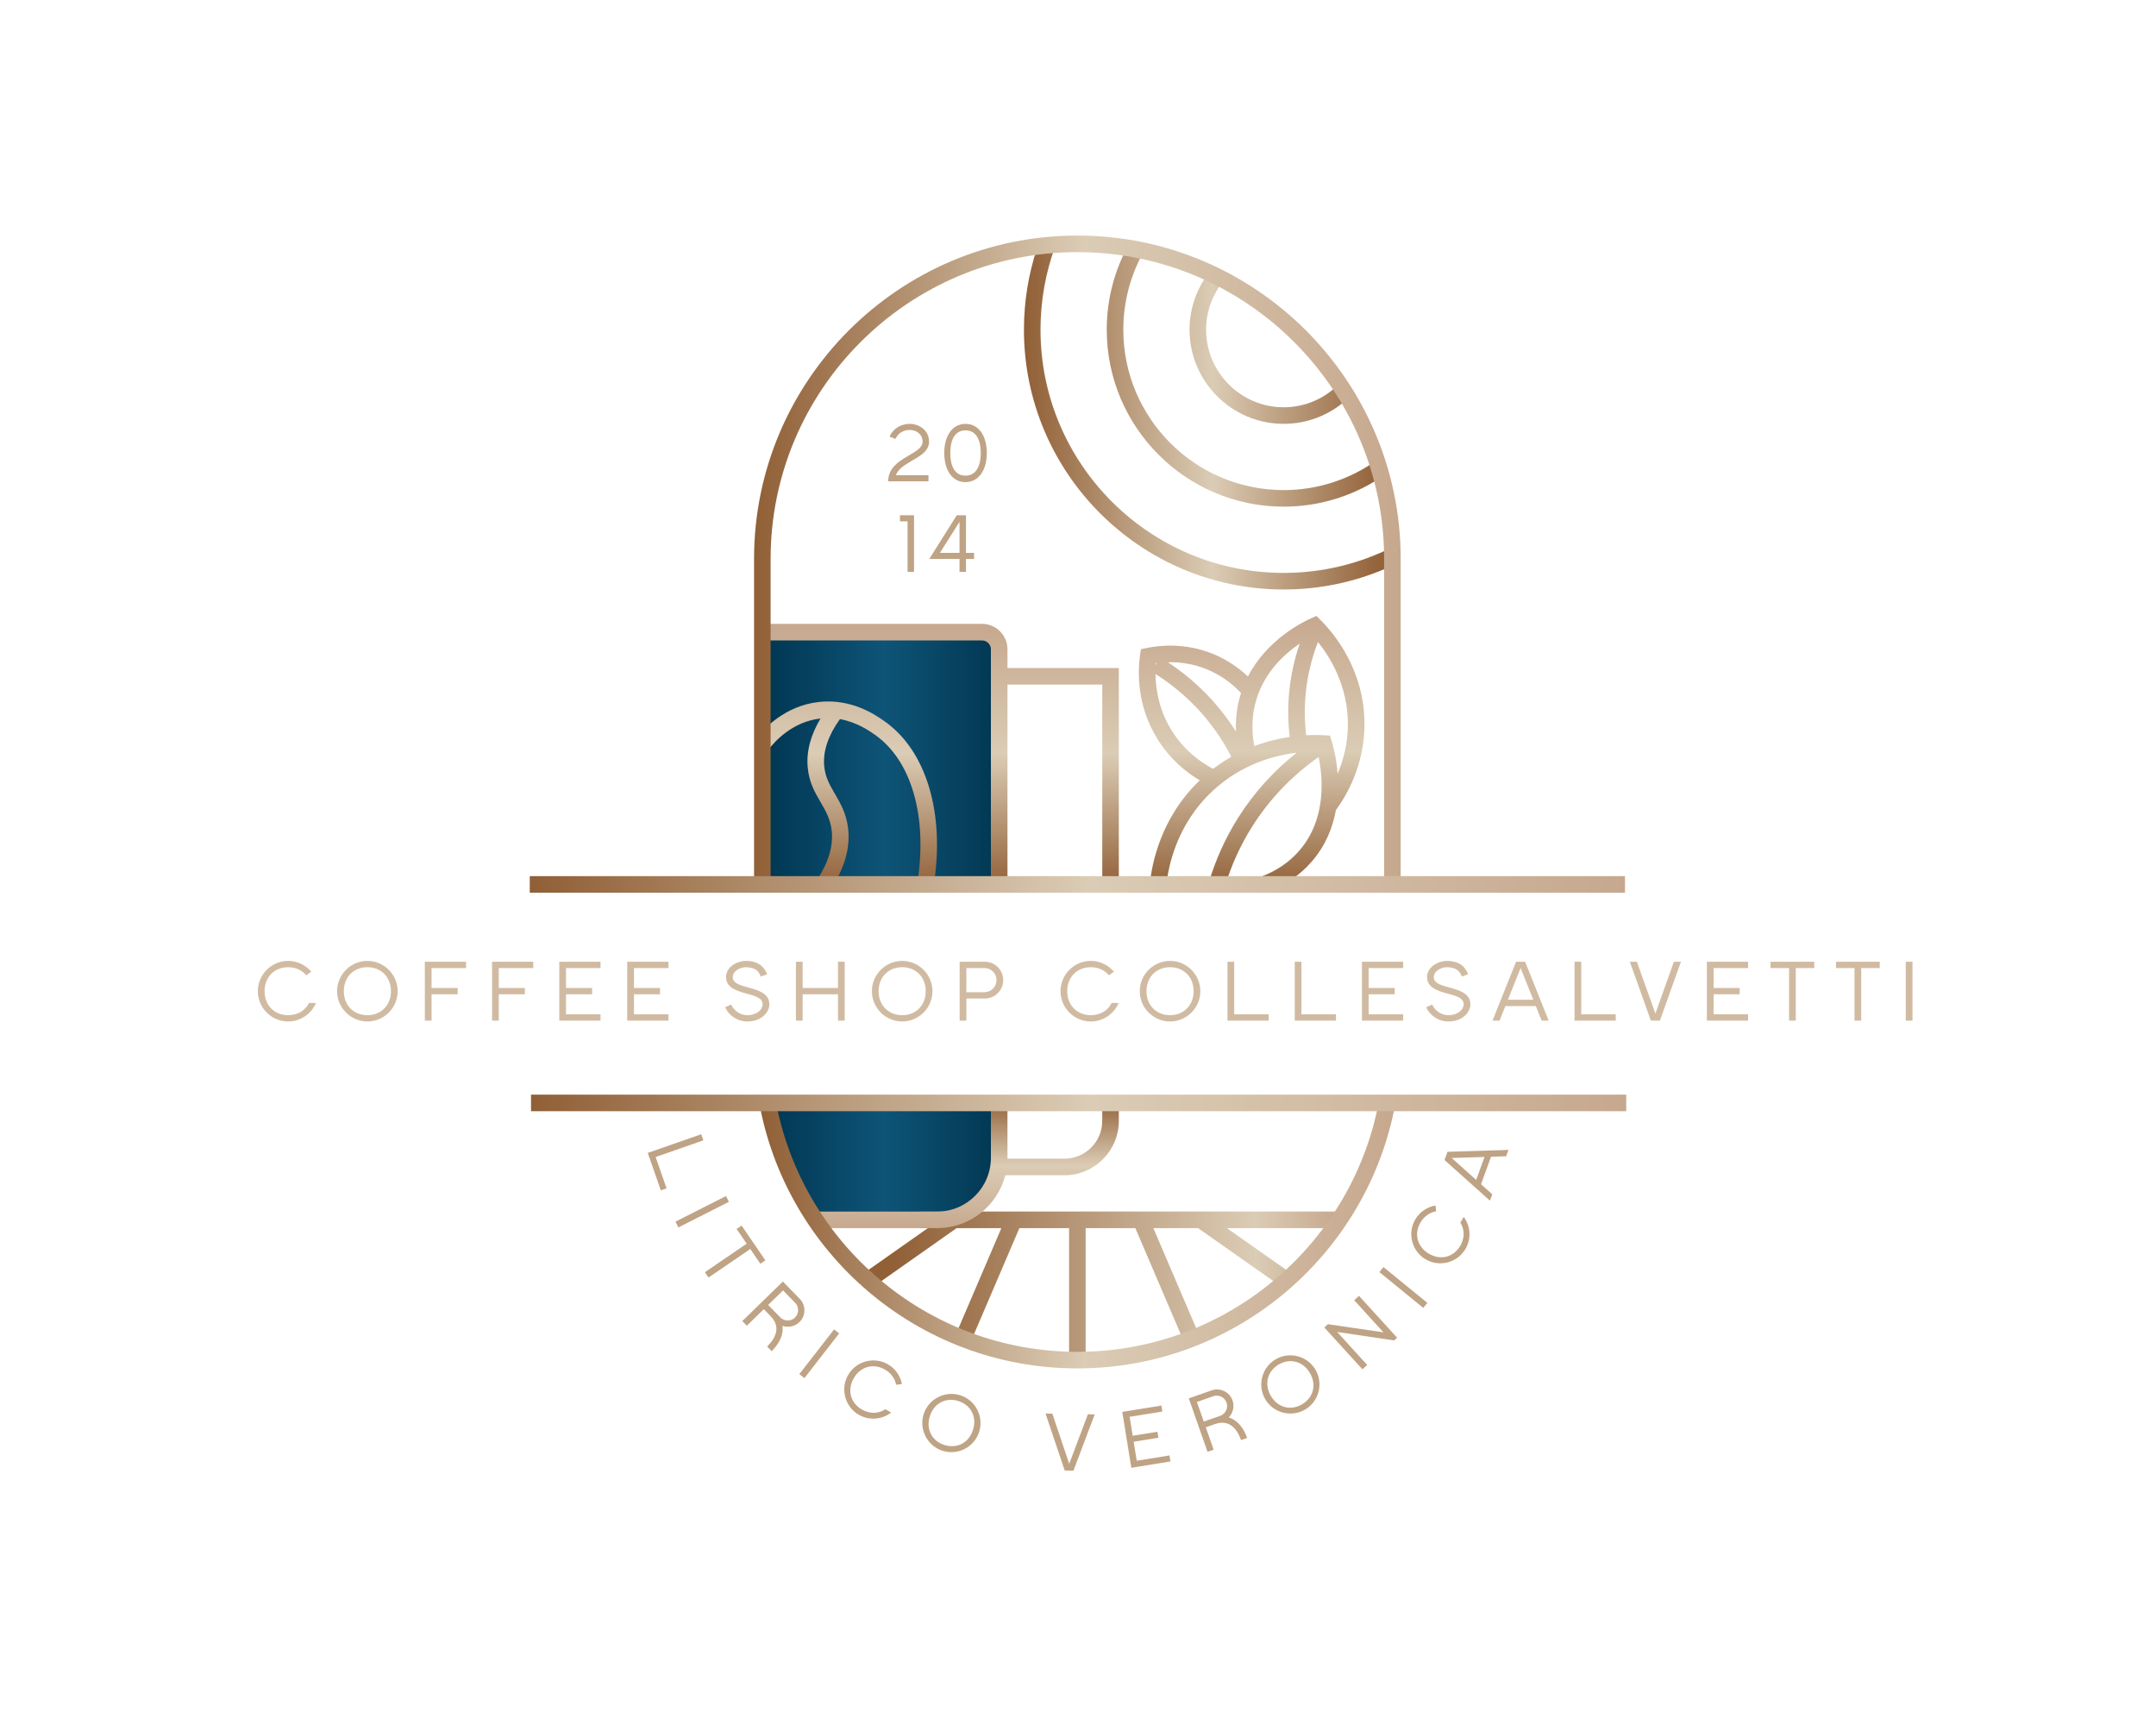 <?xml version="1.0" encoding="UTF-8" standalone="no" ?>
<!DOCTYPE svg PUBLIC "-//W3C//DTD SVG 1.1//EN" "http://www.w3.org/Graphics/SVG/1.1/DTD/svg11.dtd">
<svg xmlns="http://www.w3.org/2000/svg" xmlns:xlink="http://www.w3.org/1999/xlink" version="1.1" width="1280" height="1024" viewBox="0 0 1280 1024" xml:space="preserve">
<desc>Created with Fabric.js 5.3.0</desc>
<defs>
</defs>
<g transform="matrix(1 0 0 1 640 512)" id="background-logo"  >
<rect style="stroke: none; stroke-width: 0; stroke-dasharray: none; stroke-linecap: butt; stroke-dashoffset: 0; stroke-linejoin: miter; stroke-miterlimit: 4; fill: rgb(255,255,255); fill-opacity: 0; fill-rule: nonzero; opacity: 1;"  paint-order="stroke"  x="-640" y="-512" rx="0" ry="0" width="1280" height="1024" />
</g>
<g transform="matrix(2.294 0 0 2.294 640 476.091)" id="logo-logo"  >
<g style=""  paint-order="stroke"   >
		<g transform="matrix(1.003 0 0 1.003 -50.853 31.757)"  >
<linearGradient id="SVGID_2_220120" gradientUnits="userSpaceOnUse" gradientTransform="matrix(1 0 0 1 0 0)"  x1="472.637" y1="545.964" x2="534.83" y2="545.964">
<stop offset="0.386%" style="stop-color:rgb(0,54,81);stop-opacity: 1"/>
<stop offset="51.106%" style="stop-color:rgb(14,84,119);stop-opacity: 1"/>
<stop offset="100%" style="stop-color:rgb(1,54,81);stop-opacity: 1"/>
</linearGradient>
<path style="stroke: none; stroke-width: 1; stroke-dasharray: none; stroke-linecap: butt; stroke-dashoffset: 0; stroke-linejoin: miter; stroke-miterlimit: 4; fill: url(#SVGID_2_220120); fill-rule: nonzero; opacity: 1;"  paint-order="stroke"  transform=" translate(-503.734, -545.964)" d="M 534.83 591.215 C 534.79 596.63 534.75 602.046 534.709 607.461 C 534.021 609.418 532.508 612.9 529.254 616.19 C 525.677 619.805 521.808 621.357 519.797 622.009 C 508.724 621.888 497.652 621.766 486.579 621.645 C 484.179 618.847 481.247 614.827 478.82 609.522 C 475.576 602.43 474.584 595.992 474.275 591.714 C 494.46 591.548 514.645 591.381 534.83 591.215 z M 534.649 474.466 C 534.649 471.955 532.613 469.919 530.102 469.919 L 472.637 469.919 L 472.637 535.205 L 534.649 535.205 L 534.649 474.466 z" stroke-linecap="round" />
</g>
		<g transform="matrix(1.003 0 0 1.003 6.038 125.198)"  >
<linearGradient id="SVGID_3_220121" gradientUnits="userSpaceOnUse" gradientTransform="matrix(1 0 0 1 -560.473 -639.156)"  x1="499.022" y1="639.156" x2="621.924" y2="639.156">
<stop offset="6.349%" style="stop-color:rgb(145,96,55);stop-opacity: 1"/>
<stop offset="82.305%" style="stop-color:rgb(219,204,181);stop-opacity: 1"/>
<stop offset="100%" style="stop-color:rgb(198,168,142);stop-opacity: 1"/>
</linearGradient>
<polygon style="stroke: none; stroke-width: 1; stroke-dasharray: none; stroke-linecap: butt; stroke-dashoffset: 0; stroke-linejoin: miter; stroke-miterlimit: 4; fill: url(#SVGID_3_220121); fill-rule: nonzero; opacity: 1;"  paint-order="stroke"  points="61.451,-19.163 -46.616,-19.163 -46.616,-14.889 -44.76,-14.889 -61.451,-3.148 -58.992,0.348 -37.332,-14.889 -25.791,-14.889 -37.9,13.39 -33.971,15.071 -21.143,-14.889 -8.321,-14.889 -8.321,19.163 -4.047,19.163 -4.047,-14.889 8.774,-14.889 21.603,15.074 25.532,13.392 13.422,-14.889 24.96,-14.889 46.625,0.35 49.083,-3.146 32.388,-14.889 61.451,-14.889 " />
</g>
		<g transform="matrix(1.003 0 0 1.003 -28.715 93.576)"  >
<linearGradient id="SVGID_4_220122" gradientUnits="userSpaceOnUse" gradientTransform="matrix(1 0 0 1 0 0)"  x1="525.813" y1="624.267" x2="525.813" y2="590.97">
<stop offset="0%" style="stop-color:rgb(198,168,142);stop-opacity: 1"/>
<stop offset="48.894%" style="stop-color:rgb(219,204,181);stop-opacity: 1"/>
<stop offset="99.614%" style="stop-color:rgb(145,96,55);stop-opacity: 1"/>
</linearGradient>
<path style="stroke: none; stroke-width: 1; stroke-dasharray: none; stroke-linecap: butt; stroke-dashoffset: 0; stroke-linejoin: miter; stroke-miterlimit: 4; fill: url(#SVGID_4_220122); fill-rule: nonzero; opacity: 1;"  paint-order="stroke"  transform=" translate(-525.813, -607.619)" d="M 560.699 590.97 L 560.699 596.599 C 560.699 601.972 556.328 606.343 550.955 606.343 L 536.234 606.343 C 536.235 606.271 536.24 606.2 536.24 606.127 L 536.24 591.943 L 531.966 591.943 L 531.966 606.127 C 531.966 613.773 525.746 619.993 518.1 619.993 L 486.653 619.993 L 486.653 624.267 L 518.1 624.267 C 526.553 624.267 533.674 618.455 535.677 610.617 L 550.955 610.617 C 558.684 610.617 564.973 604.328 564.973 596.599 L 564.973 590.97 L 560.699 590.97 z" stroke-linecap="round" />
</g>
		<g transform="matrix(1.003 0 0 1.003 33.695 -99.52)"  >
<linearGradient id="SVGID_5_220123" gradientUnits="userSpaceOnUse" gradientTransform="matrix(1 0 0 1 0 0)"  x1="540.513" y1="415.037" x2="635.6" y2="415.037">
<stop offset="0.386%" style="stop-color:rgb(145,96,55);stop-opacity: 1"/>
<stop offset="51.106%" style="stop-color:rgb(219,204,181);stop-opacity: 1"/>
<stop offset="96.151%" style="stop-color:rgb(147,99,58);stop-opacity: 1"/>
</linearGradient>
<path style="stroke: none; stroke-width: 1; stroke-dasharray: none; stroke-linecap: butt; stroke-dashoffset: 0; stroke-linejoin: miter; stroke-miterlimit: 4; fill: url(#SVGID_5_220123); fill-rule: nonzero; opacity: 1;"  paint-order="stroke"  transform=" translate(-588.056, -415.037)" d="M 635.6 453.259 C 627.057 457.215 617.548 459.428 607.531 459.428 C 570.578 459.428 540.513 429.364 540.513 392.41 C 540.513 385.054 541.708 377.973 543.908 371.346 C 545.471 371.146 547.036 370.986 548.603 370.852 C 546.135 377.577 544.787 384.839 544.787 392.41 C 544.787 427.008 572.934 455.154 607.531 455.154 C 617.543 455.154 627.008 452.789 635.413 448.6 C 635.401 450.172 635.44 451.719 635.6 453.259 z M 631.75 425.928 C 624.936 430.865 616.571 433.787 607.531 433.787 C 584.716 433.787 566.154 415.225 566.154 392.41 C 566.154 384.895 568.179 377.847 571.696 371.766 C 570.923 371.591 570.154 371.402 569.391 371.195 C 568.756 371.023 568.092 370.846 567.424 370.645 C 563.896 377.119 561.881 384.532 561.881 392.41 C 561.881 417.582 582.36 438.06 607.531 438.06 C 616.652 438.06 625.148 435.362 632.285 430.736 C 632.084 429.142 631.924 427.537 631.75 425.928 z M 621.519 406.699 C 617.909 410.234 612.971 412.419 607.531 412.419 C 596.498 412.419 587.522 403.443 587.522 392.41 C 587.522 387.431 589.355 382.874 592.375 379.369 C 591.012 378.787 589.647 378.208 588.28 377.635 C 585.128 381.732 583.249 386.854 583.249 392.41 C 583.249 405.799 594.142 416.693 607.531 416.693 C 613.71 416.693 619.354 414.369 623.644 410.555 C 622.843 409.311 622.124 408.031 621.519 406.699 z" stroke-linecap="round" />
</g>
		<g transform="matrix(1.003 0 0 1.003 -36.408 -11.786)"  >
<linearGradient id="SVGID_6_220124" gradientUnits="userSpaceOnUse" gradientTransform="matrix(1 0 0 1 0 0)"  x1="518.14" y1="536.745" x2="518.14" y2="468.328">
<stop offset="0.386%" style="stop-color:rgb(145,96,55);stop-opacity: 1"/>
<stop offset="51.106%" style="stop-color:rgb(219,204,181);stop-opacity: 1"/>
<stop offset="100%" style="stop-color:rgb(198,168,142);stop-opacity: 1"/>
</linearGradient>
<path style="stroke: none; stroke-width: 1; stroke-dasharray: none; stroke-linecap: butt; stroke-dashoffset: 0; stroke-linejoin: miter; stroke-miterlimit: 4; fill: url(#SVGID_6_220124); fill-rule: nonzero; opacity: 1;"  paint-order="stroke"  transform=" translate(-518.14, -502.537)" d="M 564.973 479.725 L 564.973 535.568 L 560.699 535.568 L 560.699 483.998 L 536.24 483.998 L 536.24 535.568 L 531.966 535.568 L 531.966 474.89 C 531.966 473.628 530.94 472.602 529.678 472.602 L 473 472.602 L 473 468.328 L 529.678 468.328 C 533.296 468.328 536.24 471.272 536.24 474.89 L 536.24 479.725 L 564.973 479.725 z M 504.505 493.447 C 502.212 491.841 496.12 487.577 487.688 488.465 C 478.814 489.404 473.276 495.457 471.307 498.016 L 474.694 500.622 C 476.317 498.512 480.854 493.545 488.008 492.734 C 485.449 497.004 484.331 501.229 484.693 505.326 C 485.035 509.204 486.556 511.817 488.027 514.344 C 489.318 516.563 490.538 518.658 490.882 521.629 C 491.341 525.598 490.068 529.892 487.099 534.391 L 490.666 536.745 C 494.204 531.384 495.705 526.133 495.127 521.138 C 494.681 517.28 493.108 514.578 491.721 512.195 C 490.373 509.879 489.208 507.879 488.95 504.951 C 488.615 501.159 489.984 497.105 493.013 492.898 C 497.392 493.684 500.612 495.937 502.053 496.947 C 511.529 503.585 515.708 518.253 512.96 535.227 L 517.178 535.91 C 520.191 517.303 515.335 501.033 504.505 493.447 z" stroke-linecap="round" />
</g>
		<g transform="matrix(1.003 0 0 1.003 44.941 -12.396)"  >
<linearGradient id="SVGID_7_220125" gradientUnits="userSpaceOnUse" gradientTransform="matrix(1 0 0 1 0 0)"  x1="599.272" y1="537.571" x2="599.272" y2="466.287">
<stop offset="0.386%" style="stop-color:rgb(145,96,55);stop-opacity: 1"/>
<stop offset="51.106%" style="stop-color:rgb(219,204,181);stop-opacity: 1"/>
<stop offset="100%" style="stop-color:rgb(198,168,142);stop-opacity: 1"/>
</linearGradient>
<path style="stroke: none; stroke-width: 1; stroke-dasharray: none; stroke-linecap: butt; stroke-dashoffset: 0; stroke-linejoin: miter; stroke-miterlimit: 4; fill: url(#SVGID_7_220125); fill-rule: nonzero; opacity: 1;"  paint-order="stroke"  transform=" translate(-599.272, -501.929)" d="M 628.38 494.488 C 628.504 480.261 620.477 470.743 617.02 467.312 L 615.987 466.287 L 614.655 466.872 C 612.542 467.8 603.266 472.319 598.313 481.908 C 595.714 479.455 592.689 477.48 589.415 476.128 C 582.186 473.141 575.501 473.861 572.162 474.556 L 570.69 474.862 L 570.481 476.35 C 569.851 480.831 569.62 489.646 575.159 498.345 C 578.363 503.377 582.406 506.632 585.88 508.694 C 575.654 518.481 573.475 530.564 573.016 535.364 L 577.27 535.772 C 577.69 531.375 579.707 520.191 589.322 511.315 C 596.625 504.574 604.948 502.276 610.891 501.562 C 604.947 506.271 599.903 511.855 595.856 518.239 C 592.576 523.413 590.016 529.038 588.248 534.957 L 592.342 536.18 C 593.999 530.637 596.395 525.37 599.466 520.527 C 603.917 513.505 609.664 507.514 616.557 502.669 C 617.616 507.808 618.675 518.58 611.614 526.784 C 609.023 529.794 605.679 532.076 601.675 533.566 L 603.165 537.571 C 607.853 535.827 611.785 533.135 614.852 529.572 C 618.41 525.438 620.21 520.789 621.015 516.367 C 623.866 512.476 628.29 504.797 628.38 494.488 z M 624.107 494.451 C 624.064 499.353 622.907 503.583 621.455 506.99 C 621.118 502.573 620.158 499.32 619.915 498.553 L 619.474 497.158 L 618.014 497.065 C 616.996 497.001 615.375 496.953 613.337 497.066 C 612.913 493.496 612.868 489.891 613.214 486.31 C 613.655 481.747 614.725 477.279 616.381 473.003 C 619.601 477.016 624.194 484.496 624.107 494.451 z M 611.68 473.42 C 610.29 477.459 609.372 481.641 608.96 485.899 C 608.587 489.762 608.632 493.651 609.085 497.503 C 606.343 497.914 603.225 498.635 599.964 499.859 C 599.258 496.242 599.304 492.583 600.133 489.152 C 602.04 481.266 607.527 476.223 611.68 473.42 z M 587.784 480.078 C 591.078 481.439 594.08 483.542 596.538 486.186 C 596.333 486.824 596.142 487.474 595.979 488.148 C 595.356 490.725 595.113 493.406 595.226 496.107 C 593.366 493.166 591.253 490.389 588.903 487.816 C 585.562 484.157 581.78 480.939 577.64 478.223 C 580.506 478.157 584.061 478.54 587.784 480.078 z M 574.832 478.438 L 574.512 478.97 C 574.522 478.803 574.532 478.632 574.545 478.476 C 574.637 478.462 574.736 478.451 574.832 478.438 z M 578.764 496.05 C 575.359 490.702 574.513 485.211 574.458 481.266 C 578.627 483.895 582.424 487.059 585.748 490.697 C 589.026 494.287 591.809 498.3 594.035 502.626 C 592.461 503.517 590.887 504.547 589.335 505.734 C 586.076 504.017 581.939 501.038 578.764 496.05 z" stroke-linecap="round" />
</g>
		<g transform="matrix(1.003 0 0 1.003 -0.163 -62.214)"  >
<linearGradient id="SVGID_8_220126" gradientUnits="userSpaceOnUse" gradientTransform="matrix(1 0 0 1 0 0)"  x1="470.864" y1="452.243" x2="637.713" y2="452.243">
<stop offset="0.386%" style="stop-color:rgb(145,96,55);stop-opacity: 1"/>
<stop offset="51.106%" style="stop-color:rgb(219,204,181);stop-opacity: 1"/>
<stop offset="100%" style="stop-color:rgb(198,168,142);stop-opacity: 1"/>
</linearGradient>
<path style="stroke: none; stroke-width: 1; stroke-dasharray: none; stroke-linecap: butt; stroke-dashoffset: 0; stroke-linejoin: miter; stroke-miterlimit: 4; fill: url(#SVGID_8_220126); fill-rule: nonzero; opacity: 1;"  paint-order="stroke"  transform=" translate(-554.288, -452.243)" d="M 475.137 536.359 L 475.137 451.552 C 475.137 407.908 510.644 372.401 554.289 372.401 C 597.933 372.401 633.44 407.908 633.44 451.552 L 633.44 536.359 L 637.713 536.359 L 637.713 451.552 C 637.713 405.551 600.289 368.127 554.289 368.127 C 508.288 368.127 470.864 405.551 470.864 451.552 L 470.864 536.359 L 475.137 536.359 z" stroke-linecap="round" />
</g>
		<g transform="matrix(1.003 0 0 1.003 -0.079 111.26)"  >
<linearGradient id="SVGID_9_220127" gradientUnits="userSpaceOnUse" gradientTransform="matrix(1 0 0 1 0 0)"  x1="472.051" y1="625.255" x2="636.694" y2="625.255">
<stop offset="0.386%" style="stop-color:rgb(145,96,55);stop-opacity: 1"/>
<stop offset="51.106%" style="stop-color:rgb(219,204,181);stop-opacity: 1"/>
<stop offset="100%" style="stop-color:rgb(198,168,142);stop-opacity: 1"/>
</linearGradient>
<path style="stroke: none; stroke-width: 1; stroke-dasharray: none; stroke-linecap: butt; stroke-dashoffset: 0; stroke-linejoin: miter; stroke-miterlimit: 4; fill: url(#SVGID_9_220127); fill-rule: nonzero; opacity: 1;"  paint-order="stroke"  transform=" translate(-554.373, -625.255)" d="M 632.362 590.055 C 626.132 627.524 593.497 656.182 554.289 656.182 C 515.431 656.182 483.024 628.036 476.383 591.061 C 474.936 591.023 473.489 591.009 472.051 591.068 C 478.745 630.408 513.072 660.456 554.289 660.456 C 595.859 660.456 630.421 629.892 636.694 590.057 C 635.25 590.056 633.806 590.056 632.362 590.055 z" stroke-linecap="round" />
</g>
		<g transform="matrix(1.003 0 0 1.003 5.684342e-14 49.596)"  >
<linearGradient id="SVGID_10_220128" gradientUnits="userSpaceOnUse" gradientTransform="matrix(1 0 0 1 0 0)"  x1="412.989" y1="563.755" x2="695.913" y2="563.755">
<stop offset="0.386%" style="stop-color:rgb(145,96,55);stop-opacity: 1"/>
<stop offset="51.106%" style="stop-color:rgb(219,204,181);stop-opacity: 1"/>
<stop offset="100%" style="stop-color:rgb(198,168,142);stop-opacity: 1"/>
</linearGradient>
<path style="stroke: none; stroke-width: 1; stroke-dasharray: none; stroke-linecap: butt; stroke-dashoffset: 0; stroke-linejoin: miter; stroke-miterlimit: 4; fill: url(#SVGID_10_220128); fill-rule: nonzero; opacity: 1;"  paint-order="stroke"  transform=" translate(-554.451, -563.755)" d="M 695.588 537.705 L 412.989 537.705 L 412.989 533.431 L 695.588 533.431 L 695.588 537.705 z M 695.913 589.806 L 413.314 589.806 L 413.314 594.08 L 695.913 594.08 L 695.913 589.806 z" stroke-linecap="round" />
</g>
</g>
</g>
<g transform="matrix(1.921 0 0 1.921 644.258 588.393)" id="text-logo"  >
<g style=""  paint-order="stroke"   >
		<g transform="matrix(1 0 0 1 0 0)" id="text-logo-path-0"  >
<path style="stroke: none; stroke-width: 0; stroke-dasharray: none; stroke-linecap: butt; stroke-dashoffset: 0; stroke-linejoin: miter; stroke-miterlimit: 4; fill: rgb(208,187,162); fill-rule: nonzero; opacity: 1;"  paint-order="stroke"  transform=" translate(-256.805, 9.1)" d="M 10.48 0.26 C 14.33 0.26 17.68 -2.11 19.08 -5.46 L 16.93 -5.46 C 15.76 -3.12 13.42 -1.69 10.48 -1.69 C 6.24 -1.69 3.2 -4.73 3.2 -9.1 C 3.2 -13.47 6.24 -16.51 10.48 -16.51 C 12.82 -16.51 14.79 -15.57 16.09 -14.01 L 17.63 -15.13 C 15.91 -17.16 13.34 -18.46 10.48 -18.46 C 5.33 -18.46 1.12 -14.25 1.12 -9.1 C 1.12 -3.95 5.33 0.26 10.48 0.26 Z M 34.97 -1.69 C 30.73 -1.69 27.69 -4.73 27.69 -9.1 C 27.69 -13.47 30.73 -16.51 34.97 -16.51 C 39.21 -16.51 42.25 -13.47 42.25 -9.1 C 42.25 -4.73 39.21 -1.69 34.97 -1.69 Z M 34.97 0.26 C 40.12 0.26 44.33 -3.95 44.33 -9.1 C 44.33 -14.25 40.12 -18.46 34.97 -18.46 C 29.82 -18.46 25.61 -14.25 25.61 -9.1 C 25.61 -3.95 29.82 0.26 34.97 0.26 Z M 52.73 0 L 54.81 0 L 54.81 -8.14 L 62.87 -8.14 L 62.87 -10.09 L 54.81 -10.09 L 54.81 -16.25 L 65.47 -16.25 L 65.47 -18.2 L 52.73 -18.2 Z M 73.5 0 L 75.58 0 L 75.58 -8.14 L 83.64 -8.14 L 83.64 -10.09 L 75.58 -10.09 L 75.58 -16.25 L 86.24 -16.25 L 86.24 -18.2 L 73.5 -18.2 Z M 94.28 -18.2 L 94.28 0 L 107.02 0 L 107.02 -1.95 L 96.36 -1.95 L 96.36 -8.14 L 104.42 -8.14 L 104.42 -10.09 L 96.36 -10.09 L 96.36 -16.25 L 107.02 -16.25 L 107.02 -18.2 Z M 115.28 -18.2 L 115.28 0 L 128.02 0 L 128.02 -1.95 L 117.36 -1.95 L 117.36 -8.14 L 125.42 -8.14 L 125.42 -10.09 L 117.36 -10.09 L 117.36 -16.25 L 128.02 -16.25 L 128.02 -18.2 Z M 147.39 -4.97 L 145.52 -4.13 C 146.67 -1.66 149.24 0.26 152.39 0.26 C 156.75 0.26 159.2 -2.55 159.2 -5.04 C 159.2 -8.58 155.4 -9.49 152.49 -10.3 C 149.86 -11.02 147.89 -11.65 147.89 -13.47 C 147.89 -15.26 150.07 -16.51 151.94 -16.51 C 155.12 -16.48 156 -15.05 156.57 -13.62 L 158.5 -14.35 C 157.85 -15.99 156.42 -18.46 151.94 -18.46 C 149.21 -18.43 145.81 -16.61 145.81 -13.47 C 145.81 -10.19 149.11 -9.2 151.92 -8.42 C 154.83 -7.62 157.12 -7.05 157.12 -5.04 C 157.12 -3.54 155.48 -1.69 152.39 -1.69 C 150.15 -1.69 148.28 -3.07 147.39 -4.97 Z M 167.41 -18.2 L 167.41 0 L 169.49 0 L 169.49 -8.14 L 180.41 -8.14 L 180.41 0 L 182.49 0 L 182.49 -18.2 L 180.41 -18.2 L 180.41 -10.09 L 169.49 -10.09 L 169.49 -18.2 Z M 200.25 -1.69 C 196.01 -1.69 192.97 -4.73 192.97 -9.1 C 192.97 -13.47 196.01 -16.51 200.25 -16.51 C 204.49 -16.51 207.53 -13.47 207.53 -9.1 C 207.53 -4.73 204.49 -1.69 200.25 -1.69 Z M 200.25 0.26 C 205.4 0.26 209.61 -3.95 209.61 -9.1 C 209.61 -14.25 205.4 -18.46 200.25 -18.46 C 195.1 -18.46 190.89 -14.25 190.89 -9.1 C 190.89 -3.95 195.1 0.26 200.25 0.26 Z M 218.01 -18.2 L 218.01 0 L 220.09 0 L 220.09 -6.84 L 225.81 -6.84 C 228.93 -6.84 231.48 -9.39 231.48 -12.53 C 231.48 -15.65 228.93 -18.2 225.81 -18.2 Z M 220.09 -8.79 L 220.09 -16.25 L 225.68 -16.25 C 227.73 -16.25 229.4 -14.59 229.4 -12.53 C 229.4 -10.45 227.73 -8.79 225.68 -8.79 Z M 258.54 0.26 C 262.39 0.26 265.75 -2.11 267.15 -5.46 L 264.99 -5.46 C 263.82 -3.12 261.48 -1.69 258.54 -1.69 C 254.31 -1.69 251.26 -4.73 251.26 -9.1 C 251.26 -13.47 254.31 -16.51 258.54 -16.51 C 260.88 -16.51 262.86 -15.57 264.16 -14.01 L 265.69 -15.13 C 263.98 -17.16 261.4 -18.46 258.54 -18.46 C 253.4 -18.46 249.18 -14.25 249.18 -9.1 C 249.18 -3.95 253.4 0.26 258.54 0.26 Z M 283.04 -1.69 C 278.8 -1.69 275.76 -4.73 275.76 -9.1 C 275.76 -13.47 278.8 -16.51 283.04 -16.51 C 287.27 -16.51 290.32 -13.47 290.32 -9.1 C 290.32 -4.73 287.27 -1.69 283.04 -1.69 Z M 283.04 0.26 C 288.18 0.26 292.4 -3.95 292.4 -9.1 C 292.4 -14.25 288.18 -18.46 283.04 -18.46 C 277.89 -18.46 273.68 -14.25 273.68 -9.1 C 273.68 -3.95 277.89 0.26 283.04 0.26 Z M 300.79 -18.2 L 300.79 0 L 313.53 0 L 313.53 -1.95 L 302.87 -1.95 L 302.87 -18.2 Z M 321.57 -18.2 L 321.57 0 L 334.31 0 L 334.31 -1.95 L 323.65 -1.95 L 323.65 -18.2 Z M 342.34 -18.2 L 342.34 0 L 355.08 0 L 355.08 -1.95 L 344.42 -1.95 L 344.42 -8.14 L 352.48 -8.14 L 352.48 -10.09 L 344.42 -10.09 L 344.42 -16.25 L 355.08 -16.25 L 355.08 -18.2 Z M 364.05 -4.97 L 362.18 -4.13 C 363.32 -1.66 365.9 0.26 369.04 0.26 C 373.41 0.26 375.86 -2.55 375.86 -5.04 C 375.86 -8.58 372.06 -9.49 369.15 -10.3 C 366.52 -11.02 364.55 -11.65 364.55 -13.47 C 364.55 -15.26 366.73 -16.51 368.6 -16.51 C 371.77 -16.48 372.66 -15.05 373.23 -13.62 L 375.15 -14.35 C 374.5 -15.99 373.07 -18.46 368.6 -18.46 C 365.87 -18.43 362.47 -16.61 362.47 -13.47 C 362.47 -10.19 365.77 -9.2 368.58 -8.42 C 371.49 -7.62 373.78 -7.05 373.78 -5.04 C 373.78 -3.54 372.14 -1.69 369.04 -1.69 C 366.81 -1.69 364.94 -3.07 364.05 -4.97 Z M 389.97 -18.2 L 382.69 0 L 384.88 0 L 386.67 -4.5 L 396.08 -4.5 L 397.88 0 L 400.06 0 L 392.78 -18.2 Z M 387.45 -6.45 L 391.38 -16.25 L 395.3 -6.45 Z M 408.04 -18.2 L 408.04 0 L 420.78 0 L 420.78 -1.95 L 410.12 -1.95 L 410.12 -18.2 Z M 431.63 0 L 434.43 0 L 440.93 -18.2 L 438.75 -18.2 L 433.03 -2.18 L 427.31 -18.2 L 425.13 -18.2 Z M 448.94 -18.2 L 448.94 0 L 461.68 0 L 461.68 -1.95 L 451.02 -1.95 L 451.02 -8.14 L 459.08 -8.14 L 459.08 -10.09 L 451.02 -10.09 L 451.02 -16.25 L 461.68 -16.25 L 461.68 -18.2 Z M 474.34 0 L 476.42 0 L 476.42 -16.25 L 482.14 -16.25 L 482.14 -18.2 L 468.62 -18.2 L 468.62 -16.25 L 474.34 -16.25 Z M 494.57 0 L 496.65 0 L 496.65 -16.25 L 502.37 -16.25 L 502.37 -18.2 L 488.85 -18.2 L 488.85 -16.25 L 494.57 -16.25 Z M 510.41 -18.2 L 510.41 0 L 512.49 0 L 512.49 -18.2 Z" stroke-linecap="round" />
</g>
</g>
</g>
<g transform="matrix(0.633 1.814 -1.814 0.633 404.316 689.961)" id="tagline-721378ff-d81c-4170-83e3-772e00095fde-logo-0"  >
<g style=""  paint-order="stroke"   >
		<g transform="matrix(1 0 0 1 0 0)" id="34278129-c586-4133-b6cd-82a183ea09d3-path-0"  >
<path style="stroke: none; stroke-width: 0; stroke-dasharray: none; stroke-linecap: butt; stroke-dashoffset: 0; stroke-linejoin: miter; stroke-miterlimit: 4; fill: rgb(191,163,133); fill-rule: nonzero; opacity: 1;"  paint-order="stroke"  transform=" translate(-8.125, 8.75)" d="M 2 -17.5 L 2 0 L 14.25 0 L 14.25 -1.88 L 4 -1.88 L 4 -17.5 Z" stroke-linecap="round" />
</g>
</g>
</g>
<g transform="matrix(0.868 1.714 -1.714 0.868 416.891 719.311)" id="tagline-721378ff-d81c-4170-83e3-772e00095fde-logo-1"  >
<g style=""  paint-order="stroke"   >
		<g transform="matrix(1 0 0 1 0 3.55271e-15)" id="50cb10da-825b-4ac8-b9d8-7b4ededa41e9-path-0"  >
<path style="stroke: none; stroke-width: 0; stroke-dasharray: none; stroke-linecap: butt; stroke-dashoffset: 0; stroke-linejoin: miter; stroke-miterlimit: 4; fill: rgb(191,163,133); fill-rule: nonzero; opacity: 1;"  paint-order="stroke"  transform=" translate(-3, 8.75)" d="M 2 -17.5 L 2 0 L 4 0 L 4 -17.5 Z" stroke-linecap="round" />
</g>
</g>
</g>
<g transform="matrix(1.083 1.587 -1.587 1.083 433.452 747.323)" id="tagline-721378ff-d81c-4170-83e3-772e00095fde-logo-2"  >
<g style=""  paint-order="stroke"   >
		<g transform="matrix(1 0 0 1 0 0)" id="76c1161c-70f2-4ccd-97b0-87dd1fdaa81f-path-0"  >
<path style="stroke: none; stroke-width: 0; stroke-dasharray: none; stroke-linecap: butt; stroke-dashoffset: 0; stroke-linejoin: miter; stroke-miterlimit: 4; fill: rgb(191,163,133); fill-rule: nonzero; opacity: 1;"  paint-order="stroke"  transform=" translate(-7.23, 8.75)" d="M 6.23 0 L 8.22 0 L 8.22 -15.63 L 13.73 -15.63 L 13.73 -17.5 L 0.73 -17.5 L 0.73 -15.63 L 6.23 -15.63 Z" stroke-linecap="round" />
</g>
</g>
</g>
<g transform="matrix(1.341 1.376 -1.376 1.341 461.449 781.42)" id="tagline-721378ff-d81c-4170-83e3-772e00095fde-logo-3"  >
<g style=""  paint-order="stroke"   >
		<g transform="matrix(1 0 0 1 0 0)" id="34aeb1d8-06b3-4d44-aeeb-b24b07972c8b-path-0"  >
<path style="stroke: none; stroke-width: 0; stroke-dasharray: none; stroke-linecap: butt; stroke-dashoffset: 0; stroke-linejoin: miter; stroke-miterlimit: 4; fill: rgb(191,163,133); fill-rule: nonzero; opacity: 1;"  paint-order="stroke"  transform=" translate(-8.49, 8.75)" d="M 2 0 L 4 0 L 4 -7.33 L 7.1 -7.33 C 11.43 -7.3 12.98 -4.03 12.98 0 L 14.98 0 C 14.98 -3.1 14.05 -6.15 11.7 -7.85 C 13.35 -8.68 14.55 -10.43 14.55 -12.45 C 14.55 -15.2 12.25 -17.5 9.5 -17.5 L 2 -17.5 Z M 4 -9.2 L 4 -15.63 L 9.38 -15.63 C 11.13 -15.63 12.58 -14.18 12.58 -12.43 C 12.58 -10.65 11.13 -9.2 9.38 -9.2 Z" stroke-linecap="round" />
</g>
</g>
</g>
<g transform="matrix(1.517 1.179 -1.179 1.517 486.377 803.632)" id="tagline-721378ff-d81c-4170-83e3-772e00095fde-logo-4"  >
<g style=""  paint-order="stroke"   >
		<g transform="matrix(1 0 0 1 0 0)" id="2a0c3ed5-8aaa-4f1b-8e11-4169c5146811-path-0"  >
<path style="stroke: none; stroke-width: 0; stroke-dasharray: none; stroke-linecap: butt; stroke-dashoffset: 0; stroke-linejoin: miter; stroke-miterlimit: 4; fill: rgb(191,163,133); fill-rule: nonzero; opacity: 1;"  paint-order="stroke"  transform=" translate(-3, 8.75)" d="M 2 -17.5 L 2 0 L 4 0 L 4 -17.5 Z" stroke-linecap="round" />
</g>
</g>
</g>
<g transform="matrix(1.676 0.939 -0.939 1.676 517.896 824.516)" id="tagline-721378ff-d81c-4170-83e3-772e00095fde-logo-5"  >
<g style=""  paint-order="stroke"   >
		<g transform="matrix(1 0 0 1 0 0)" id="d3db0f92-dce0-4aed-a762-360c06c5d462-path-0"  >
<path style="stroke: none; stroke-width: 0; stroke-dasharray: none; stroke-linecap: butt; stroke-dashoffset: 0; stroke-linejoin: miter; stroke-miterlimit: 4; fill: rgb(191,163,133); fill-rule: nonzero; opacity: 1;"  paint-order="stroke"  transform=" translate(-9.71, 8.75)" d="M 10.08 0.25 C 13.78 0.25 17 -2.02 18.35 -5.25 L 16.28 -5.25 C 15.15 -3 12.9 -1.63 10.08 -1.63 C 6 -1.63 3.08 -4.55 3.08 -8.75 C 3.08 -12.95 6 -15.88 10.08 -15.88 C 12.33 -15.88 14.23 -14.98 15.48 -13.48 L 16.95 -14.55 C 15.3 -16.5 12.83 -17.75 10.08 -17.75 C 5.13 -17.75 1.07 -13.7 1.07 -8.75 C 1.07 -3.8 5.13 0.25 10.08 0.25 Z" stroke-linecap="round" />
</g>
</g>
</g>
<g transform="matrix(1.833 0.576 -0.576 1.833 564.842 844.741)" id="tagline-721378ff-d81c-4170-83e3-772e00095fde-logo-6"  >
<g style=""  paint-order="stroke"   >
		<g transform="matrix(1 0 0 1 0 0)" id="cc7b8488-0928-47ef-b208-e23e4a190674-path-0"  >
<path style="stroke: none; stroke-width: 0; stroke-dasharray: none; stroke-linecap: butt; stroke-dashoffset: 0; stroke-linejoin: miter; stroke-miterlimit: 4; fill: rgb(191,163,133); fill-rule: nonzero; opacity: 1;"  paint-order="stroke"  transform=" translate(-10.07, 8.75)" d="M 10.08 -1.63 C 6 -1.63 3.08 -4.55 3.08 -8.75 C 3.08 -12.95 6 -15.88 10.08 -15.88 C 14.15 -15.88 17.07 -12.95 17.07 -8.75 C 17.07 -4.55 14.15 -1.63 10.08 -1.63 Z M 10.08 0.25 C 15.03 0.25 19.07 -3.8 19.07 -8.75 C 19.07 -13.7 15.03 -17.75 10.08 -17.75 C 5.13 -17.75 1.07 -13.7 1.07 -8.75 C 1.07 -3.8 5.13 0.25 10.08 0.25 Z" stroke-linecap="round" />
</g>
</g>
</g>
<g transform="matrix(0.988 0.153 -0.153 0.988 306.022 446.661)" id="tagline-721378ff-d81c-4170-83e3-772e00095fde-logo-7"  >
<g style=""  paint-order="stroke"   >
		<g transform="matrix(1 0 0 1 0 0)" id="b76bc396-cdcd-4d04-93cb-171b35474b84-path-0"  >
<path style="stroke: none; stroke-width: 0; stroke-dasharray: none; stroke-linecap: butt; stroke-dashoffset: 0; stroke-linejoin: miter; stroke-miterlimit: 4; fill: rgb(191,163,133); fill-rule: nonzero; opacity: 1;"  paint-order="stroke"  transform=" translate(0, 0)" d="" stroke-linecap="round" />
</g>
</g>
</g>
<g transform="matrix(1.921 0.035 -0.035 1.921 635.012 856.168)" id="tagline-721378ff-d81c-4170-83e3-772e00095fde-logo-8"  >
<g style=""  paint-order="stroke"   >
		<g transform="matrix(1 0 0 1 0 0)" id="b7eb9144-aae8-4b95-b8e5-a40d2fe44f8f-path-0"  >
<path style="stroke: none; stroke-width: 0; stroke-dasharray: none; stroke-linecap: butt; stroke-dashoffset: 0; stroke-linejoin: miter; stroke-miterlimit: 4; fill: rgb(191,163,133); fill-rule: nonzero; opacity: 1;"  paint-order="stroke"  transform=" translate(-8.3, 8.75)" d="M 6.95 0 L 9.65 0 L 15.9 -17.5 L 13.8 -17.5 L 8.3 -2.1 L 2.8 -17.5 L 0.7 -17.5 Z" stroke-linecap="round" />
</g>
</g>
</g>
<g transform="matrix(1.896 -0.307 0.307 1.896 680.587 852.835)" id="tagline-721378ff-d81c-4170-83e3-772e00095fde-logo-9"  >
<g style=""  paint-order="stroke"   >
		<g transform="matrix(1 0 0 1 0 0)" id="12a76b0b-72fc-4abd-9e92-cbd9a9b782b1-path-0"  >
<path style="stroke: none; stroke-width: 0; stroke-dasharray: none; stroke-linecap: butt; stroke-dashoffset: 0; stroke-linejoin: miter; stroke-miterlimit: 4; fill: rgb(191,163,133); fill-rule: nonzero; opacity: 1;"  paint-order="stroke"  transform=" translate(-8.125, 8.75)" d="M 2 -17.5 L 2 0 L 14.25 0 L 14.25 -1.88 L 4 -1.88 L 4 -7.83 L 11.75 -7.83 L 11.75 -9.7 L 4 -9.7 L 4 -15.63 L 14.25 -15.63 L 14.25 -17.5 Z" stroke-linecap="round" />
</g>
</g>
</g>
<g transform="matrix(1.813 -0.636 0.636 1.813 723.105 841.851)" id="tagline-721378ff-d81c-4170-83e3-772e00095fde-logo-10"  >
<g style=""  paint-order="stroke"   >
		<g transform="matrix(1 0 0 1 0 0)" id="35212cf3-3c95-45dc-8f73-e3e77724e200-path-0"  >
<path style="stroke: none; stroke-width: 0; stroke-dasharray: none; stroke-linecap: butt; stroke-dashoffset: 0; stroke-linejoin: miter; stroke-miterlimit: 4; fill: rgb(191,163,133); fill-rule: nonzero; opacity: 1;"  paint-order="stroke"  transform=" translate(-8.49, 8.75)" d="M 2 0 L 4 0 L 4 -7.33 L 7.1 -7.33 C 11.43 -7.3 12.98 -4.03 12.98 0 L 14.98 0 C 14.98 -3.1 14.05 -6.15 11.7 -7.85 C 13.35 -8.68 14.55 -10.43 14.55 -12.45 C 14.55 -15.2 12.25 -17.5 9.5 -17.5 L 2 -17.5 Z M 4 -9.2 L 4 -15.63 L 9.38 -15.63 C 11.13 -15.63 12.58 -14.18 12.58 -12.43 C 12.58 -10.65 11.13 -9.2 9.38 -9.2 Z" stroke-linecap="round" />
</g>
</g>
</g>
<g transform="matrix(1.657 -0.973 0.973 1.657 766.075 821.839)" id="tagline-721378ff-d81c-4170-83e3-772e00095fde-logo-11"  >
<g style=""  paint-order="stroke"   >
		<g transform="matrix(1 0 0 1 0 0)" id="0b7635e1-7ceb-455f-ba27-e6238b89ffb9-path-0"  >
<path style="stroke: none; stroke-width: 0; stroke-dasharray: none; stroke-linecap: butt; stroke-dashoffset: 0; stroke-linejoin: miter; stroke-miterlimit: 4; fill: rgb(191,163,133); fill-rule: nonzero; opacity: 1;"  paint-order="stroke"  transform=" translate(-10.07, 8.75)" d="M 10.08 -1.63 C 6 -1.63 3.08 -4.55 3.08 -8.75 C 3.08 -12.95 6 -15.88 10.08 -15.88 C 14.15 -15.88 17.07 -12.95 17.07 -8.75 C 17.07 -4.55 14.15 -1.63 10.08 -1.63 Z M 10.08 0.25 C 15.03 0.25 19.07 -3.8 19.07 -8.75 C 19.07 -13.7 15.03 -17.75 10.08 -17.75 C 5.13 -17.75 1.07 -13.7 1.07 -8.75 C 1.07 -3.8 5.13 0.25 10.08 0.25 Z" stroke-linecap="round" />
</g>
</g>
</g>
<g transform="matrix(1.42 -1.294 1.294 1.42 807.842 791.06)" id="tagline-721378ff-d81c-4170-83e3-772e00095fde-logo-12"  >
<g style=""  paint-order="stroke"   >
		<g transform="matrix(1 0 0 1 0 0)" id="9468cdd0-a124-4139-b489-71730b0db7cc-path-0"  >
<path style="stroke: none; stroke-width: 0; stroke-dasharray: none; stroke-linecap: butt; stroke-dashoffset: 0; stroke-linejoin: miter; stroke-miterlimit: 4; fill: rgb(191,163,133); fill-rule: nonzero; opacity: 1;"  paint-order="stroke"  transform=" translate(-9.25, 8.75)" d="M 2 -17.5 L 2 0 L 4 0 L 4 -13.8 L 15.25 0 L 16.5 0 L 16.5 -17.5 L 14.5 -17.5 L 14.5 -4.08 L 3.5 -17.5 Z" stroke-linecap="round" />
</g>
</g>
</g>
<g transform="matrix(1.214 -1.489 1.489 1.214 833.178 764.286)" id="tagline-721378ff-d81c-4170-83e3-772e00095fde-logo-13"  >
<g style=""  paint-order="stroke"   >
		<g transform="matrix(1 0 0 1 0 0)" id="30f47ea7-6344-485a-bc1e-0183b943bf05-path-0"  >
<path style="stroke: none; stroke-width: 0; stroke-dasharray: none; stroke-linecap: butt; stroke-dashoffset: 0; stroke-linejoin: miter; stroke-miterlimit: 4; fill: rgb(191,163,133); fill-rule: nonzero; opacity: 1;"  paint-order="stroke"  transform=" translate(-3, 8.75)" d="M 2 -17.5 L 2 0 L 4 0 L 4 -17.5 Z" stroke-linecap="round" />
</g>
</g>
</g>
<g transform="matrix(0.977 -1.654 1.654 0.977 854.78 733.253)" id="tagline-721378ff-d81c-4170-83e3-772e00095fde-logo-14"  >
<g style=""  paint-order="stroke"   >
		<g transform="matrix(1 0 0 1 0 0)" id="15957a0c-266d-439a-bae8-b3eb31e380e8-path-0"  >
<path style="stroke: none; stroke-width: 0; stroke-dasharray: none; stroke-linecap: butt; stroke-dashoffset: 0; stroke-linejoin: miter; stroke-miterlimit: 4; fill: rgb(191,163,133); fill-rule: nonzero; opacity: 1;"  paint-order="stroke"  transform=" translate(-9.71, 8.75)" d="M 10.08 0.25 C 13.78 0.25 17 -2.02 18.35 -5.25 L 16.28 -5.25 C 15.15 -3 12.9 -1.63 10.08 -1.63 C 6 -1.63 3.08 -4.55 3.08 -8.75 C 3.08 -12.95 6 -15.88 10.08 -15.88 C 12.33 -15.88 14.23 -14.98 15.48 -13.48 L 16.95 -14.55 C 15.3 -16.5 12.83 -17.75 10.08 -17.75 C 5.13 -17.75 1.07 -13.7 1.07 -8.75 C 1.07 -3.8 5.13 0.25 10.08 0.25 Z" stroke-linecap="round" />
</g>
</g>
</g>
<g transform="matrix(0.657 -1.805 1.805 0.657 874.27 691.926)" id="tagline-721378ff-d81c-4170-83e3-772e00095fde-logo-15"  >
<g style=""  paint-order="stroke"   >
		<g transform="matrix(1 0 0 1 -1.421085e-14 0)" id="4709dca0-814e-4408-b4a7-15529df73936-path-0"  >
<path style="stroke: none; stroke-width: 0; stroke-dasharray: none; stroke-linecap: butt; stroke-dashoffset: 0; stroke-linejoin: miter; stroke-miterlimit: 4; fill: rgb(191,163,133); fill-rule: nonzero; opacity: 1;"  paint-order="stroke"  transform=" translate(-9.03, 8.75)" d="M 7.68 -17.5 L 0.68 0 L 2.78 0 L 4.5 -4.33 L 13.55 -4.33 L 15.28 0 L 17.38 0 L 10.38 -17.5 Z M 5.25 -6.2 L 9.03 -15.63 L 12.8 -6.2 Z" stroke-linecap="round" />
</g>
</g>
</g>
<g transform="matrix(1.921 0 0 1.921 556.588 268.912)" id="tagline-db8ca063-5bb7-4f9e-bf54-3bdd34b537d9-logo"  >
<g style=""  paint-order="stroke"   >
		<g transform="matrix(1 0 0 1 0 0)" id="tagline-db8ca063-5bb7-4f9e-bf54-3bdd34b537d9-logo-path-0"  >
<path style="stroke: none; stroke-width: 0; stroke-dasharray: none; stroke-linecap: butt; stroke-dashoffset: 0; stroke-linejoin: miter; stroke-miterlimit: 4; fill: rgb(191,163,133); fill-rule: nonzero; opacity: 1;"  paint-order="stroke"  transform=" translate(-16.34, 8.75)" d="M 1.1 0 L 13.55 0 L 13.55 -1.88 L 3.45 -1.88 C 4.17 -3.7 5.93 -4.88 7.83 -6 C 10.53 -7.6 13.73 -9.13 13.73 -12.23 C 13.73 -15.98 10.43 -17.75 7.83 -17.75 C 4.23 -17.75 2.2 -15.5 1.53 -13.8 L 3.38 -13.1 C 3.9 -14.4 5.3 -15.88 7.83 -15.88 C 9.65 -15.85 11.73 -14.7 11.73 -12.23 C 11.73 -10.3 9.5 -9.2 6.83 -7.6 C 4.1 -6 1.1 -3.93 1.1 0 Z M 25 -1.75 C 21.95 -1.75 20.3 -4.28 20.3 -8.75 C 20.3 -13.38 22.08 -15.75 25 -15.75 C 28.03 -15.75 29.7 -13.23 29.7 -8.75 C 29.7 -4.15 27.9 -1.75 25 -1.75 Z M 25 0.25 C 28.93 0.25 31.58 -3.3 31.58 -8.75 C 31.58 -14.03 29.1 -17.75 25 -17.75 C 21.05 -17.75 18.43 -14.23 18.43 -8.75 C 18.43 -3.48 20.88 0.25 25 0.25 Z" stroke-linecap="round" />
</g>
</g>
</g>
<g transform="matrix(1.921 0 0 1.921 556.304 322.69)" id="tagline-87eacc8d-5a54-4e7d-9016-a9f875aa2fbe-logo"  >
<g style=""  paint-order="stroke"   >
		<g transform="matrix(1 0 0 1 0 0)" id="tagline-87eacc8d-5a54-4e7d-9016-a9f875aa2fbe-logo-path-0"  >
<path style="stroke: none; stroke-width: 0; stroke-dasharray: none; stroke-linecap: butt; stroke-dashoffset: 0; stroke-linejoin: miter; stroke-miterlimit: 4; fill: rgb(191,163,133); fill-rule: nonzero; opacity: 1;"  paint-order="stroke"  transform=" translate(-12.55, 8.75)" d="M 3.45 0 L 5.45 0 L 5.45 -17.5 L 1.1 -17.5 L 1.1 -15.63 L 3.45 -15.63 Z M 21.5 -17.5 L 18.65 -17.5 L 10.15 -4 L 19.5 -4 L 19.5 0 L 21.5 0 L 21.5 -4 L 24 -4 L 24 -5.88 L 21.5 -5.88 Z M 13.45 -5.88 L 19.5 -15.48 L 19.5 -5.88 Z" stroke-linecap="round" />
</g>
</g>
</g>
</svg>